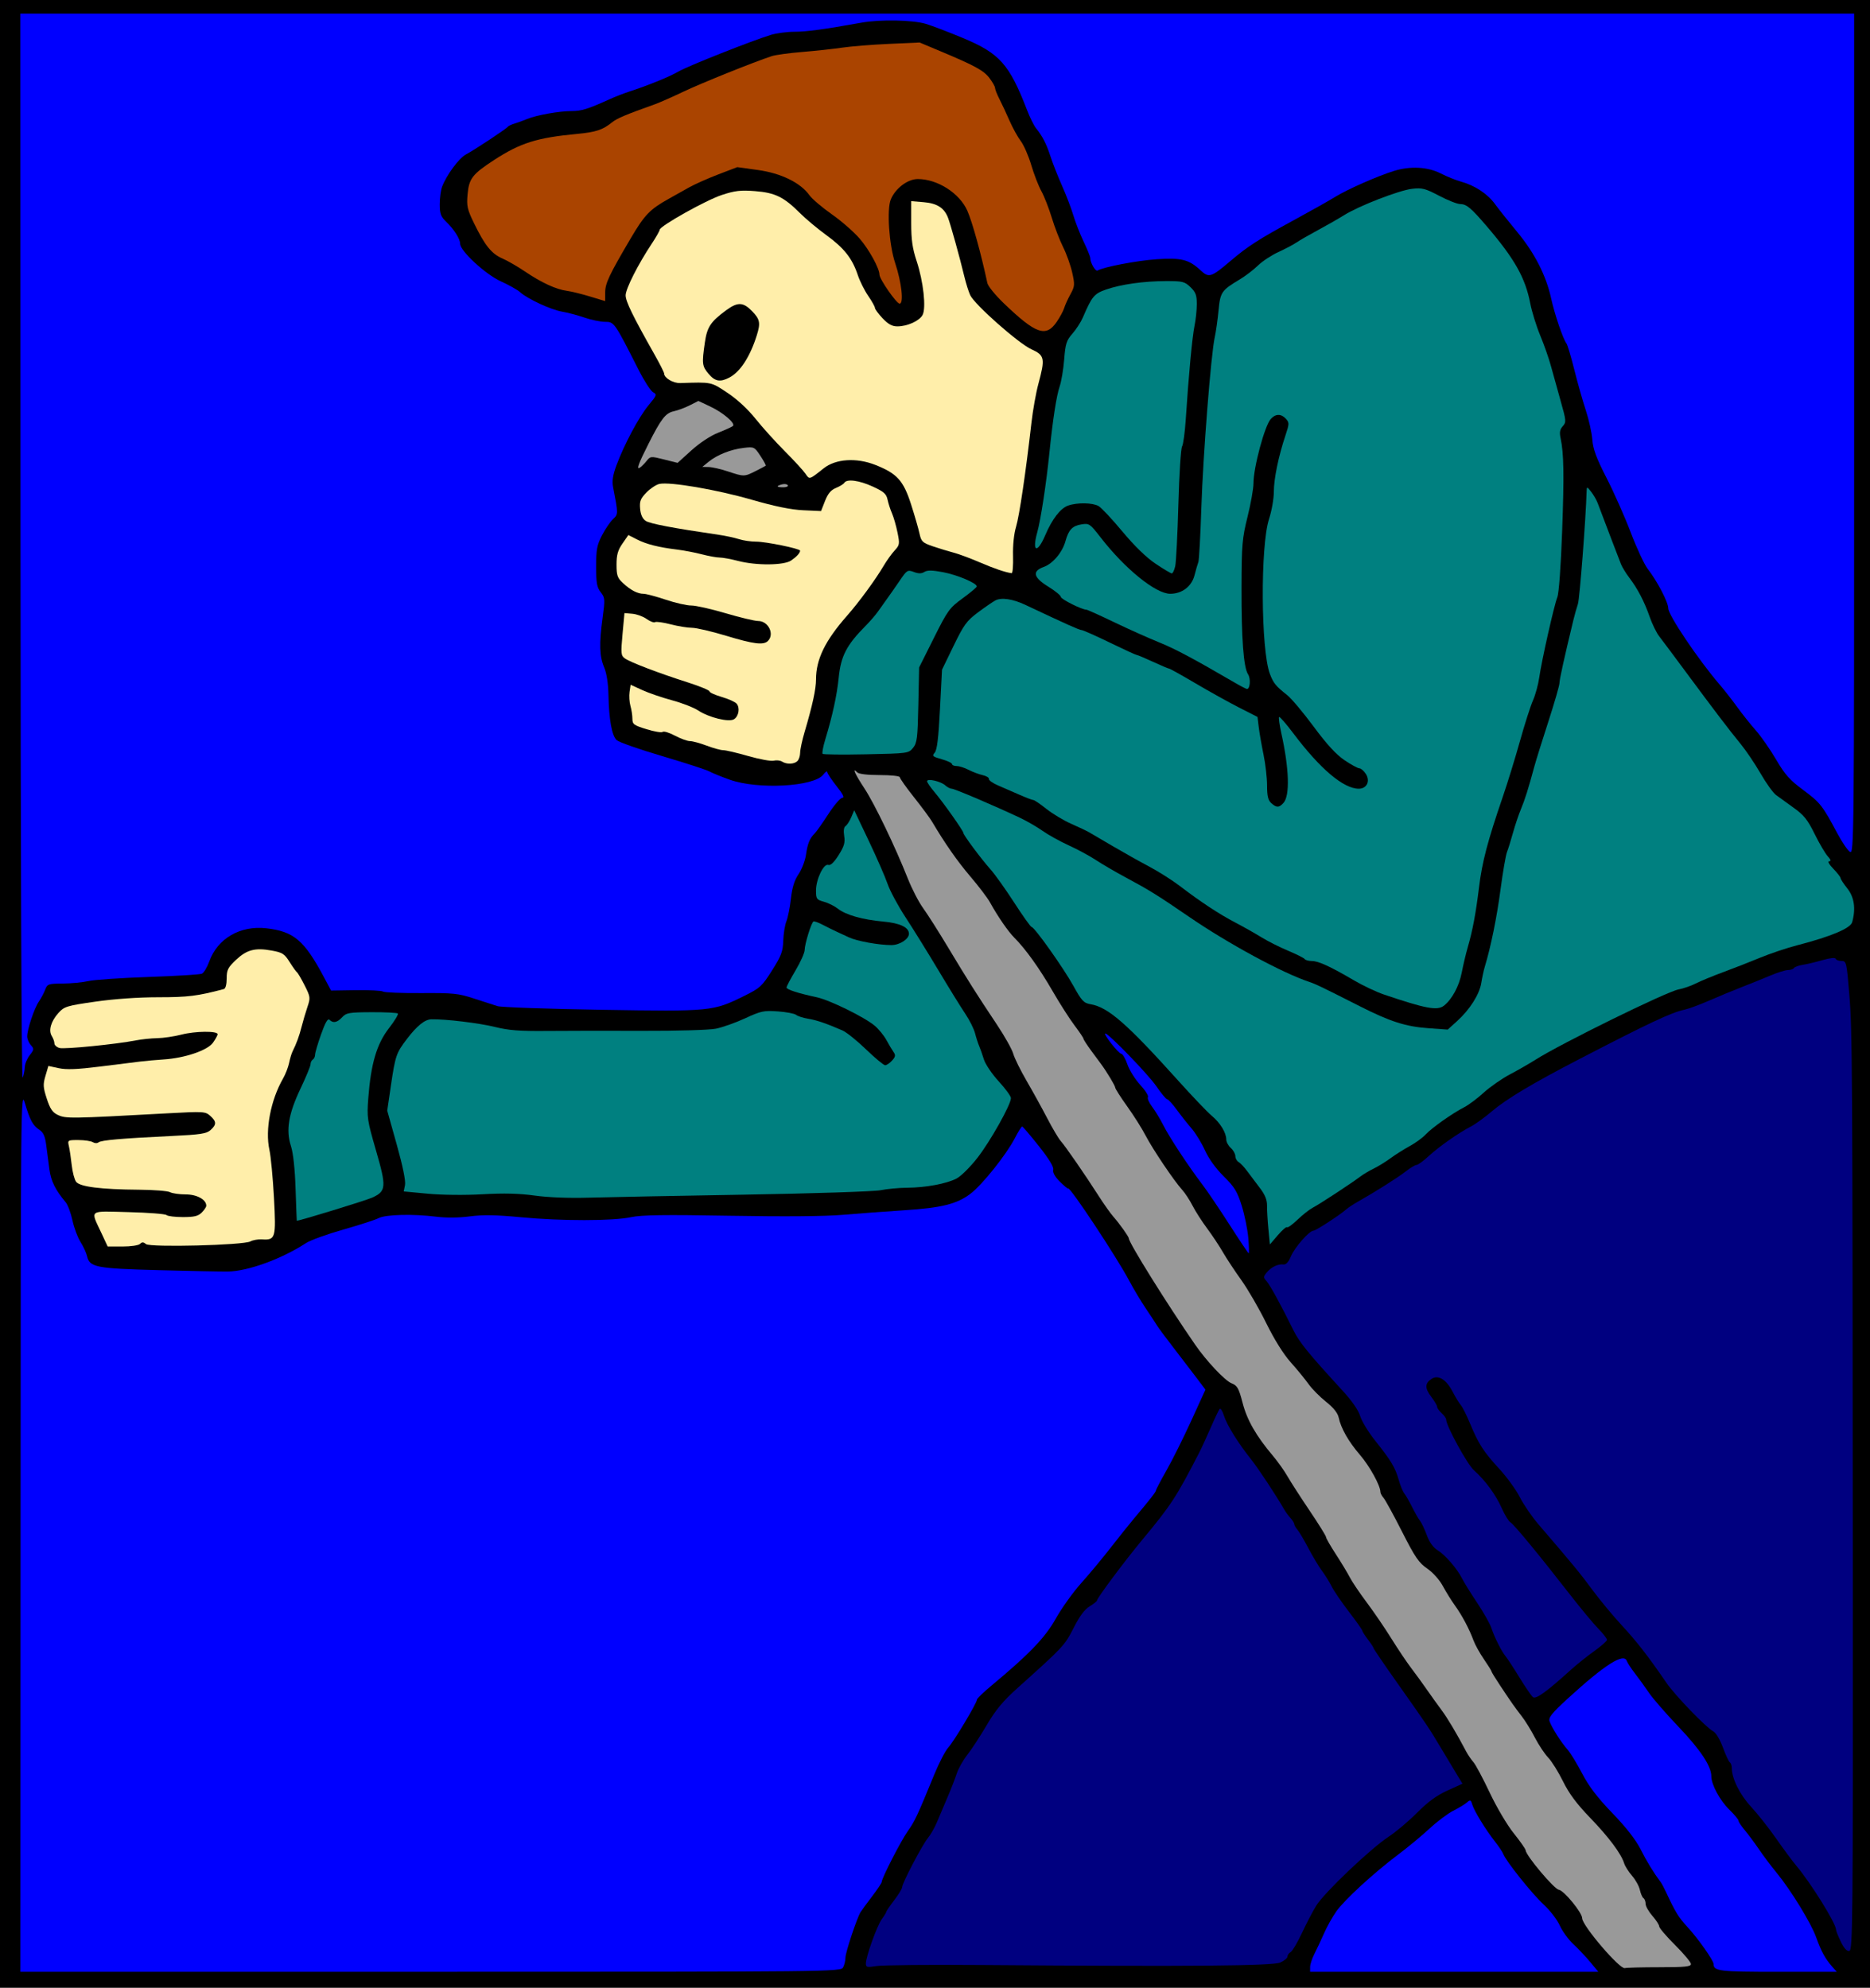 <?xml version="1.0" encoding="UTF-8"?>
<svg version="1.1" viewBox="0 0 1100 1169.3" xmlns="http://www.w3.org/2000/svg">
<rect x="0" y="0" width="1100" height="1169.3" fill="#333333" stroke="none"/>
<g stroke-width="1.333">
<path d="m0 584.67v-584.67h1100v1169.3h-1100z"/>
<g fill="#00f">
<path d="m734.29 728.29c-0.417-4.976-2.154-13.503-3.86-18.95-2.633-8.408-4.231-11.018-10.579-17.287-4.62-4.562-8.827-10.383-11.01-15.233-1.943-4.317-5.478-10.108-7.856-12.869-2.378-2.761-6.344-7.779-8.813-11.151-2.469-3.372-4.997-6.131-5.617-6.131s-3.486-3.45-6.369-7.667c-4.751-6.95-28.026-31-30.002-31-1.501 0 7.784 11.834 9.351 11.917 0.848 0.045 2.485 2.851 3.638 6.236 1.153 3.384 4.536 8.799 7.517 12.033 2.981 3.234 5.043 6.491 4.581 7.238-0.462 0.747 0.627 3.282 2.419 5.633s4.78 7.28 6.639 10.951c3.685 7.277 14.653 23.93 23.033 34.972 2.914 3.839 10.098 14.475 15.964 23.635 5.867 9.16 10.904 16.669 11.193 16.686 0.29 0.017 0.185-4.04-0.232-9.015z"/>
<path d="m1077.8 1157c-4.111-4.648-6.501-9.011-9.443-17.233-3.043-8.505-14.928-27.888-23.418-38.192-3.09-3.75-7.718-9.911-10.285-13.69-2.567-3.779-6.317-8.829-8.333-11.221-2.017-2.392-3.667-4.898-3.667-5.569 0-0.671-2.435-3.592-5.411-6.491-5.537-5.394-10.589-14.786-10.589-19.686 0-5.896-6.378-15.514-19.239-29.012-7.386-7.752-15.215-16.752-17.4-20-2.184-3.248-5.842-8.306-8.127-11.239s-4.511-6.337-4.947-7.563c-1.745-4.918-13.028 2.263-34.631 22.042-9.458 8.66-11.512 11.21-10.81 13.422 1.104 3.479 6.787 12.442 10.631 16.766 1.629 1.833 5.474 8.133 8.544 14 4.022 7.686 8.996 14.206 17.803 23.333 8.089 8.383 13.709 15.598 16.618 21.333 3.76 7.412 7.516 13.543 11.868 19.37 0.563 0.753 1.992 3.453 3.177 6 5.376 11.558 7.269 14.638 12.384 20.157 6.2 6.689 15.462 19.799 15.462 21.885 0 4.179 3.379 4.588 37.832 4.588h34.632z"/>
<path d="m935.48 1154.3c-2.583-3.117-7.08-7.884-9.995-10.594-2.914-2.71-6.504-7.651-7.976-10.98-1.473-3.329-5.783-8.912-9.578-12.406-6.714-6.182-22.141-25.509-23.652-29.633-0.414-1.129-2.637-4.453-4.941-7.386-5.494-6.995-12.15-17.872-13.319-21.764-0.83-2.763-1.169-2.888-3.143-1.155-1.217 1.068-4.825 3.256-8.018 4.862-3.193 1.606-9.493 6.339-14 10.518-4.507 4.179-12.782 11.041-18.389 15.249-14.259 10.702-31.482 26.511-36.359 33.374-2.262 3.183-5.54 9.042-7.284 13.019-1.744 3.977-4.294 9.413-5.667 12.079-1.372 2.667-2.495 6.117-2.495 7.667v2.818h169.51z"/>
<path d="m14.573 627.85c0.052-1.918 1.36-5.097 2.908-7.065 2.6-3.305 2.651-3.759 0.667-5.952-1.181-1.305-2.148-3.607-2.148-5.115 0-4.138 4.167-16.588 6.875-20.541 1.316-1.921 2.993-5.071 3.726-7 1.256-3.302 1.862-3.511 10.367-3.566 4.968-0.032 11.733-0.687 15.033-1.455s19.2-1.853 35.333-2.409c16.133-0.557 30.273-1.423 31.421-1.926 1.148-0.503 3.107-3.749 4.353-7.215 4.852-13.492 18.148-21.236 33.494-19.506 16.246 1.831 22.42 7.079 34.045 28.94l4.096 7.704 14.457-0.222c7.951-0.122 15.208 0.242 16.125 0.809 0.918 0.567 11.045 0.97 22.506 0.895 18.786-0.123 21.821 0.188 30.837 3.157 5.5 1.811 11.8 3.845 14 4.519s29.812 1.642 61.36 2.152c64.339 1.04 65.351 0.941 83.876-8.219 9.15-4.524 10.344-5.621 16.23-14.914 5.437-8.583 6.39-11.105 6.602-17.474 0.137-4.094 0.971-9.243 1.855-11.443 0.884-2.2 2.079-8.201 2.658-13.336 0.743-6.602 2.061-10.824 4.499-14.418 1.897-2.795 3.856-7.894 4.355-11.331 0.98-6.761 2.152-9.645 5.125-12.618 1.051-1.051 4.684-6.197 8.073-11.437s7.085-9.527 8.212-9.527c1.401 0 0.328-2.162-3.398-6.841-2.996-3.762-5.46-7.512-5.476-8.333-0.016-0.821-1.088-0.117-2.382 1.565-5.448 7.08-38.297 8.868-54.921 2.99-4.767-1.685-10.167-3.876-12-4.869-1.833-0.992-14.311-5.046-27.728-9.008-13.417-3.962-25.486-8.191-26.819-9.397-2.856-2.585-4.561-11.953-4.872-26.774-0.139-6.61-1.088-12.695-2.496-16-2.788-6.544-3.026-13.792-0.958-29.092 1.499-11.089 1.437-11.953-1.102-15.18-2.235-2.841-2.691-5.405-2.691-15.119 0-9.995 0.504-12.669 3.467-18.38 1.907-3.676 4.81-7.944 6.451-9.486 3.139-2.949 3.139-2.863 0.048-18.93-0.676-3.516-0.135-7.006 1.964-12.667 4.595-12.389 13.252-28.598 18.916-35.418 4.871-5.865 5.044-6.36 2.671-7.63-1.396-0.747-5.208-6.625-8.472-13.062-14.305-28.214-14.414-28.37-19.777-28.37-2.668 0-8.128-1.128-12.134-2.506-4.006-1.378-9.95-2.951-13.209-3.496-6.488-1.084-20.357-7.518-24.62-11.421-1.482-1.357-6.582-4.23-11.333-6.385-9.061-4.109-23.973-17.881-23.973-22.141 0-2.846-3.62-8.538-8.252-12.977-3.128-2.998-3.748-4.692-3.748-10.247 0-3.66 0.625-8.299 1.389-10.308 2.644-6.953 9.922-16.804 14.032-18.991 5.069-2.698 23.662-14.993 24.58-16.254 0.367-0.504 2.167-1.364 4-1.911 1.833-0.547 5.133-1.745 7.333-2.662 5.519-2.301 18.926-4.702 26.251-4.702 5.846 0 9.412-1.109 22.28-6.928 3.225-1.458 8.325-3.453 11.333-4.433 11.494-3.743 23.989-8.831 29.29-11.926 5.434-3.173 42.492-17.874 54.18-21.493 3.3-1.022 9.6-1.863 14-1.869 7.204-0.011 17.327-1.385 39.414-5.352 10.978-1.972 30.251-1.607 37.92 0.718 3.667 1.112 13.465 4.855 21.773 8.319 21.57 8.992 27.282 15.406 37.671 42.298 1.7 4.4 4.06 9.2 5.244 10.667 3.898 4.828 6.164 9.234 8.571 16.667 1.306 4.033 4.378 11.833 6.826 17.333 2.448 5.5 5.428 13.3 6.622 17.333 1.194 4.033 3.924 11.007 6.065 15.497 2.142 4.49 3.894 8.812 3.894 9.604 0 2.83 3.079 8.135 4.289 7.387 3.322-2.053 23.081-5.84 34.619-6.634 14.63-1.008 19.136 0.118 25.949 6.479 4.965 4.636 6.199 4.246 17.809-5.632 9.997-8.506 16.334-12.577 37.333-23.99 9.9-5.38 20.818-11.533 24.263-13.674 6.864-4.266 24.955-12.235 34.404-15.155 9.58-2.961 19.844-2.412 27.441 1.465 3.608 1.841 8.959 4.005 11.893 4.807 8.141 2.227 15.672 7.183 20.046 13.194 2.175 2.988 8.038 10.356 13.029 16.375 10.286 12.401 17.059 25.636 20.002 39.084 2.048 9.358 7.045 24.05 9.046 26.599 0.608 0.774 2.667 7.674 4.577 15.333s4.952 18.4 6.76 23.868c1.809 5.468 3.539 13.245 3.846 17.283 0.43 5.66 2.362 10.864 8.438 22.725 4.334 8.461 10.725 22.874 14.203 32.03 3.478 9.155 7.953 18.755 9.945 21.333 5.703 7.38 12.106 19.667 12.106 23.23 0 3.975 17.494 29.978 30 44.591 2.933 3.428 7.707 9.525 10.608 13.549 2.901 4.024 7.796 10.171 10.879 13.66 3.082 3.489 8.455 11.205 11.939 17.149 5.212 8.889 8.046 12.071 15.981 17.939 9.911 7.33 11.343 9.148 19.988 25.387 2.777 5.216 6.149 10.172 7.494 11.011 2.368 1.479 2.445-6.288 2.445-245.82v-247.34h-1078.7l0.094 314.33c0.053 176.56 0.596 313.16 1.24 311.67 0.63-1.467 1.188-4.236 1.24-6.154z"/>
<path d="m495.95 1157.4c0.759-1.419 1.38-4.026 1.38-5.795 0-2.958 6.586-22.822 8.834-26.644 0.533-0.907 3.564-5.053 6.734-9.214s5.765-8.04 5.765-8.62c0-2.191 11.211-24.064 15.281-29.815 4.209-5.947 5.576-8.867 15.583-33.278 2.843-6.936 6.577-14.136 8.297-16 3.327-3.605 16.84-26.18 16.84-28.132 0-0.638 3.75-4.28 8.333-8.093 22.525-18.742 31.77-28.366 38.088-39.648 3.435-6.133 10.145-15.502 14.912-20.821 4.767-5.319 12.567-14.693 17.333-20.833 4.767-6.14 11.067-14.016 14-17.503 9.37-11.139 12.667-15.369 12.667-16.254 0-0.475 2.8-5.793 6.221-11.817 3.422-6.025 9.968-19.159 14.546-29.188l8.325-18.234-5.546-7.347c-3.05-4.041-9.146-12.008-13.546-17.705-4.4-5.697-8.6-11.36-9.333-12.585-0.733-1.225-3.712-5.752-6.62-10.061-2.907-4.309-7.351-11.734-9.876-16.501-7.293-13.773-34.726-55.223-35.823-54.126-0.241 0.241-2.46-1.586-4.933-4.058-2.889-2.889-4.267-5.372-3.855-6.947 0.425-1.623-2.432-6.326-8.46-13.93-5.005-6.313-9.426-11.507-9.823-11.542-0.397-0.035-2.351 3.086-4.342 6.936-4.99 9.651-19.08 27.296-26.025 32.59-8.008 6.105-17.051 8.361-39.168 9.773-10.492 0.67-26.577 1.864-35.743 2.654-10.709 0.923-34.556 1.121-66.711 0.555-38.44-0.677-51.889-0.485-58 0.828-10.743 2.307-40.977 2.329-64.926 0.048-14.667-1.397-22.259-1.525-30-0.504-6.474 0.854-13.866 0.926-19.697 0.191-13.703-1.726-29.758-1.328-33.955 0.842-1.978 1.023-11.348 4.056-20.821 6.74-9.473 2.684-19.324 6.253-21.891 7.933-14.265 9.332-34.185 16.584-46 16.747-3.667 0.051-21.967-0.315-40.667-0.813-37.005-0.985-40.618-1.694-42.134-8.274-0.462-2.003-2.184-5.742-3.828-8.309-1.643-2.567-3.772-8.267-4.73-12.667-0.958-4.4-2.746-9.2-3.973-10.667-6.073-7.256-8.668-12.478-9.582-19.286-0.545-4.059-1.395-10.515-1.889-14.347-0.673-5.222-1.675-7.476-4.001-9-3.875-2.539-5.567-5.673-8.598-15.929-2.325-7.868-2.398-0.51-2.497 251.56l-0.102 259.67h241.29c237.19 0 241.31-0.044 242.67-2.579z"/>
</g>
<g fill="#000080">
<path d="m1089.9 932.65c-0.184-309.88-0.28-325.94-2.071-347.65-1.566-18.98-1.726-19.667-4.601-19.667-1.638 0-3.179-0.587-3.423-1.304-0.27-0.791-3.331-0.473-7.778 0.808-4.033 1.162-9.289 2.414-11.679 2.784-2.39 0.37-4.676 1.206-5.079 1.859-0.403 0.652-1.973 1.186-3.488 1.186s-6.13 1.43-10.255 3.177c-4.125 1.747-11.7 4.806-16.833 6.798-5.133 1.991-13.833 5.592-19.333 8.001-5.5 2.409-12.013 4.811-14.472 5.339-7.828 1.678-20.837 7.793-62.194 29.233-27.272 14.138-42.568 23.283-51.109 30.556-4.157 3.54-9.658 7.527-12.224 8.861-7.449 3.87-18.837 11.853-24.957 17.494-3.108 2.864-6.327 5.208-7.155 5.208s-3.691 1.716-6.363 3.813c-4.58 3.594-17.802 11.952-28.192 17.822-2.567 1.45-5.567 3.43-6.667 4.401-3.871 3.415-18.016 12.625-19.396 12.628-2.441 5e-3 -11.06 9.811-13.255 15.079-1.401 3.363-2.885 4.981-4.398 4.795-3.223-0.396-7.238 1.534-9.844 4.731-2.033 2.494-2.043 2.935-0.117 5.076 2.059 2.288 8.601 14.245 15.86 28.989 3.447 7.002 8.859 13.652 28.708 35.277 5.653 6.16 9.487 11.677 10.528 15.152 0.9 3.006 4.889 9.539 8.863 14.518 9.334 11.695 11.754 15.732 13.819 23.053 0.931 3.3 2.419 6.9 3.307 8s2.954 4.7 4.592 8 3.706 6.9 4.596 8 2.689 4.901 3.998 8.446c1.533 4.153 3.764 7.288 6.271 8.813 4.502 2.737 11.631 10.961 14.492 16.714 1.087 2.185 5.067 8.6 8.846 14.255s7.542 12.316 8.363 14.802c1.845 5.589 6.032 13.895 8.467 16.795 1.004 1.196 4.625 6.745 8.048 12.332 3.422 5.587 6.989 10.794 7.926 11.571 1.739 1.443 7.894-2.989 22.462-16.175 3.375-3.055 9.496-7.954 13.603-10.887 4.107-2.933 7.496-5.911 7.531-6.616 0.035-0.706-2.298-3.706-5.184-6.667-2.886-2.961-10.236-11.802-16.333-19.647-18.115-23.308-33.234-41.663-35.286-42.838-1.057-0.605-3.355-4.342-5.108-8.304-3.509-7.934-9.659-16.314-16.424-22.377-3.908-3.503-16.268-26.098-16.268-29.74 0-0.769-1.2-2.485-2.667-3.812s-2.667-3.014-2.667-3.748c0-0.734-1.541-3.355-3.425-5.825-3.852-5.051-3.824-7.948 0.104-10.551 3.938-2.61 8.636 0.223 12.432 7.496 1.711 3.279 3.901 6.861 4.867 7.961 0.966 1.1 3.374 5.9 5.352 10.667 5.036 12.138 7.992 16.728 17.25 26.786 4.448 4.833 9.887 12.333 12.087 16.667s7.091 11.48 10.869 15.88c20.371 23.727 24.631 28.903 31.82 38.667 4.32 5.867 12.082 15.231 17.249 20.809 8.823 9.524 15.486 18.102 26.298 33.858 5.104 7.438 23.252 26.252 27.531 28.542 1.595 0.854 4.003 4.876 5.692 9.51 1.61 4.417 3.441 8.347 4.068 8.735s1.14 1.848 1.14 3.246c0 6.222 4.697 15.696 11.339 22.871 3.854 4.163 10.49 12.563 14.746 18.667 4.256 6.103 9.578 13.284 11.827 15.957 8.7 10.342 23.422 34.044 23.422 37.708 0 0.691 1.268 3.877 2.819 7.079 1.881 3.886 3.544 5.683 5 5.403 2.009-0.387 2.171-17.341 2.054-215.07z"/>
<path d="m578 1156c122.85 0.925 170.58 0.523 175.1-1.474 2.331-1.032 4.238-2.6 4.238-3.484 0-0.885 0.849-2.088 1.887-2.675 1.038-0.587 3.99-5.566 6.559-11.066 2.57-5.5 6.371-12.782 8.446-16.183 4.621-7.57 31.919-33.579 42.62-40.606 4.302-2.825 11.838-9.182 16.747-14.127 6.332-6.378 11.508-10.162 17.809-13.019l8.883-4.028-2.652-4.352c-1.459-2.394-5.702-9.452-9.43-15.686-7.925-13.252-7.997-13.359-26.211-39.136-7.696-10.892-13.993-20.135-13.993-20.541s-1.5-2.704-3.333-5.108c-1.833-2.404-3.333-4.76-3.333-5.236s-3.53-5.466-7.844-11.089c-4.314-5.623-8.885-12.323-10.157-14.89-1.272-2.567-3.83-6.692-5.684-9.167-1.854-2.475-5.458-8.475-8.009-13.333-2.551-4.858-5.463-9.78-6.471-10.938-1.009-1.158-1.834-2.611-1.834-3.228s-0.997-2.225-2.215-3.571c-1.218-1.346-2.868-3.59-3.667-4.987-4.631-8.102-15.309-24.282-19.43-29.442-7.707-9.651-14.316-20.277-16.041-25.789-0.881-2.817-2.028-4.617-2.548-4-0.52 0.618-2.903 5.623-5.296 11.123-2.393 5.5-5.432 12.1-6.754 14.667-13.524 26.253-16.55 30.88-33.562 51.333-10.032 12.061-26.488 34.11-26.488 35.491 0 0.502-1.95 2.082-4.333 3.51-2.976 1.784-5.937 5.76-9.452 12.692-5.243 10.339-5.96 11.108-32.881 35.268-8.693 7.801-12.945 12.914-18.249 21.944-3.804 6.475-8.929 14.32-11.39 17.434-2.461 3.113-5.257 8.06-6.215 10.994-0.958 2.933-3.412 9.233-5.455 14s-4.834 11.348-6.203 14.626c-1.369 3.278-3.761 7.478-5.315 9.333-3.259 3.89-15.167 26.605-15.171 28.938-1e-3 0.861-2.102 4.316-4.669 7.678s-4.667 6.433-4.667 6.823c0 0.39-1.183 2.335-2.628 4.322-2.84 3.904-9.348 22.043-9.363 26.097-8e-3 2.218 0.67 2.376 6.324 1.472 3.483-0.557 31.533-0.823 62.333-0.591z"/>
</g>
<g fill="#008080">
<path d="m757.08 721.97c0.418 0.418 3.197-1.58 6.175-4.441 2.978-2.861 6.995-6.024 8.927-7.03 3.978-2.071 22.767-14.379 27.821-18.223 1.833-1.395 5.433-3.547 8-4.784 2.567-1.236 7.067-4.006 10-6.156 2.933-2.149 8.033-5.369 11.333-7.155s7.5-4.856 9.333-6.822c3.706-3.974 15.646-12.4 22.731-16.041 2.531-1.301 7.649-5.14 11.373-8.532 3.724-3.392 10.624-8.202 15.333-10.691 4.71-2.488 11.563-6.422 15.23-8.742 15.151-9.586 76.922-39.934 83.977-41.258 2.878-0.54 7.53-2.154 10.34-3.587 2.809-1.433 10.037-4.417 16.062-6.631 6.025-2.214 15.754-6.02 21.621-8.459 5.867-2.438 15.767-5.753 22-7.366 19.686-5.094 31.164-9.923 32.177-13.537 2.219-7.918 1.25-14.678-2.843-19.846-2.2-2.778-4-5.535-4-6.128 0-0.593-1.918-3.057-4.262-5.475-2.461-2.539-3.49-4.397-2.434-4.397 1.288 0 1.03-0.885-0.876-3-1.487-1.65-4.955-7.564-7.707-13.142-4.118-8.346-6.298-11.062-12.311-15.333-4.019-2.855-8.706-6.245-10.414-7.533-1.709-1.288-5.802-7.014-9.095-12.725-3.294-5.71-8.594-13.554-11.778-17.431-6.635-8.078-15.282-19.443-32.694-42.968-6.731-9.094-13.526-18.184-15.101-20.2-1.575-2.016-4.07-7.116-5.546-11.333-3.192-9.123-7.079-16.598-12.006-23.086-1.985-2.614-4.196-6.214-4.913-8-1.154-2.873-10.362-27.001-13.706-35.915-0.688-1.833-2.416-4.833-3.841-6.667-2.383-3.066-2.597-3.119-2.667-0.667-0.475 16.564-4.098 63.591-5.136 66.667-0.742 2.2-1.93 6.4-2.639 9.333-5.451 22.548-8.208 35.036-8.208 37.177 3e-5 1.381-2.944 11.581-6.542 22.667s-7.272 22.856-8.164 26.156c-3.624 13.411-5.575 19.624-7.954 25.333-1.375 3.3-3.494 9.6-4.708 14-1.214 4.4-2.792 9.464-3.507 11.253-0.715 1.789-2.423 11.689-3.797 22-2.217 16.645-5.638 33.45-9.242 45.413-0.663 2.2-1.601 6.519-2.085 9.597-1.054 6.707-6.763 15.704-14.267 22.484l-5.485 4.955-11.458-0.824c-13.251-0.953-22.443-3.899-40.125-12.862-22.691-11.502-25.945-13.067-30-14.425-15.87-5.315-47.509-22.456-70.406-38.142-18.794-12.875-23.605-15.865-37.592-23.364-5.866-3.145-13.666-7.698-17.333-10.118-3.667-2.421-10.868-6.311-16.001-8.645-5.133-2.334-12.033-6.158-15.333-8.499-3.3-2.34-9.3-5.813-13.333-7.717-14.876-7.022-38.538-17.107-40.139-17.107-0.908 0-2.637-0.893-3.843-1.984-2.635-2.385-10.684-4.21-10.684-2.422 0 0.693 2.005 3.618 4.455 6.5 5.061 5.953 16.878 22.677 16.878 23.887 0 1.227 10.517 15.362 15.886 21.353 2.629 2.933 8.945 11.783 14.036 19.667 5.09 7.883 9.693 14.333 10.227 14.333 1.655 0 18.745 24.083 24.584 34.643 4.892 8.848 6.073 10.113 10.071 10.79 10.377 1.756 21.283 11.275 51.833 45.234 8.246 9.167 17.039 18.371 19.54 20.453 4.94 4.114 8.491 9.944 8.491 13.94 0 1.389 1.2 3.612 2.667 4.939s2.667 3.49 2.667 4.807c0 1.317 0.86 2.875 1.91 3.463 1.05 0.588 3.3 2.966 5 5.285 1.7 2.319 5.047 6.768 7.439 9.886 3.101 4.042 4.332 7.041 4.29 10.447-0.032 2.628 0.332 8.853 0.81 13.833l0.869 9.055 4.666-5.452c2.567-2.998 5.009-5.109 5.427-4.691z"/>
<path d="m849.39 591.62c4.723-3.734 8.897-11.466 10.429-19.315 0.897-4.597 2.456-11.197 3.463-14.667 2.967-10.217 4.822-20.039 6.729-35.642 1.825-14.928 5.031-27.131 14.011-53.333 2.765-8.067 7.293-22.767 10.062-32.667s6.213-20.665 7.652-23.922c1.439-3.257 3.091-9.257 3.671-13.333 1.432-10.066 8.761-42.628 10.688-47.484 0.91-2.293 2.079-18.352 2.811-38.594 1.217-33.68 1.005-45.984-0.945-55.053-0.697-3.241-0.354-5.037 1.314-6.88 2.128-2.351 2.055-3.208-1.272-14.947-1.941-6.849-4.5-16.054-5.686-20.454-1.186-4.4-4.027-12.5-6.313-18s-4.944-14.089-5.907-19.086c-2.843-14.751-9.246-26.097-25.346-44.912-9.515-11.12-12.045-13.236-15.886-13.291-1.726-0.024-7.29-2.226-12.365-4.893-8.172-4.294-9.989-4.758-15.896-4.059-7.732 0.916-31.192 10.011-39.934 15.481-3.3 2.065-10.2 6.011-15.333 8.769-5.133 2.758-10.833 6.042-12.667 7.298-1.833 1.256-6.633 3.791-10.667 5.634-4.033 1.843-9.433 5.401-12 7.908-2.567 2.507-7.367 6.18-10.667 8.164-10.875 6.535-11.507 7.46-12.558 18.372-0.527 5.471-1.528 12.535-2.224 15.696-2.224 10.104-6.875 69.243-7.883 100.25-0.537 16.5-1.327 30.9-1.756 32s-1.44 4.577-2.247 7.728c-1.696 6.62-7.33 10.926-14.306 10.934-8.5 9e-3 -26.557-14.606-40.931-33.131-6.312-8.135-6.759-8.439-11.329-7.697-5.297 0.86-7.526 3.21-9.367 9.876-1.815 6.572-7.398 13.21-12.736 15.14-7.038 2.545-6.2 6.17 2.697 11.654 4.018 2.477 7.316 5.177 7.329 6 0.02 1.326 12.4 7.525 14.987 7.504 0.555-4e-3 7.889 3.299 16.297 7.341 8.408 4.042 20.253 9.353 26.323 11.802 9.601 3.874 20.279 9.561 45.037 23.988 3.3 1.923 6.38 3.503 6.845 3.512 1.842 0.035 2.294-6.083 0.636-8.621-2.663-4.076-3.935-21.045-3.85-51.363 0.069-24.843 0.393-28.609 3.554-41.333 1.913-7.7 3.479-16.541 3.48-19.648 3e-3 -9.42 6.603-33.93 10.21-37.916 2.799-3.092 6.106-3.105 8.885-0.034 2.012 2.223 1.993 2.943-0.254 9.667-4.132 12.367-6.863 25.605-6.862 33.265 5.6e-4 4.033-1.271 11.233-2.825 16-5.159 15.822-4.825 77.128 0.497 91.103 2.111 5.542 3.358 7.073 10.195 12.512 2.482 1.974 9.501 10.332 15.599 18.572 7.741 10.461 13.214 16.416 18.137 19.731 3.878 2.611 7.795 4.748 8.704 4.748 0.91 0 2.61 1.46 3.779 3.244 2.772 4.231 0.637 8.756-4.131 8.756-8.983 0-22.737-11.648-38.527-32.628-4.225-5.614-7.978-9.912-8.339-9.55s0.249 4.749 1.355 9.751c4.585 20.726 5.066 36.472 1.244 40.761-2.591 2.907-4.126 2.934-7.228 0.127-1.854-1.678-2.439-4.155-2.44-10.333-8.7e-4 -4.47-0.932-12.627-2.07-18.127s-2.404-12.749-2.813-16.11l-0.745-6.11-10.852-5.527c-5.968-3.04-17.452-9.422-25.519-14.183-8.067-4.76-15.075-8.674-15.574-8.696-0.499-0.022-4.796-1.841-9.549-4.041-4.753-2.2-9.039-4-9.523-4s-7.668-3.3-15.963-7.333c-8.295-4.033-15.735-7.333-16.533-7.333-1.257 0-9.186-3.557-33.083-14.841-7.376-3.483-14.091-4.464-17.62-2.575-1.582 0.847-6.221 4.041-10.309 7.097-6.546 4.896-8.244 7.231-14.249 19.605l-6.817 14.047-1.199 23.333c-0.868 16.902-1.722 23.926-3.097 25.482-1.699 1.923-1.265 2.326 4.141 3.84 3.322 0.93 6.04 2.213 6.04 2.851s1.23 1.16 2.733 1.16 4.653 1 7 2.223 6.067 2.623 8.267 3.112c2.2 0.489 3.876 1.51 3.725 2.268-0.151 0.758 2.249 2.462 5.333 3.788 3.084 1.325 8.776 3.804 12.648 5.509 3.872 1.705 7.543 3.1 8.159 3.1 0.616 0 4.071 2.35 7.679 5.223 3.608 2.873 10.136 6.795 14.508 8.717 4.371 1.922 9.148 4.189 10.615 5.039 1.467 0.85 7.767 4.542 14 8.204 6.233 3.663 15.833 9.045 21.333 11.959s13.599 8.05 17.999 11.412c12.332 9.424 23.167 16.562 32.668 21.521 4.767 2.488 11.667 6.382 15.333 8.654 3.667 2.271 10.744 5.838 15.728 7.926 4.984 2.088 9.369 4.295 9.745 4.904 0.376 0.609 2.299 1.126 4.272 1.149 3.947 0.046 10.734 3.175 24.921 11.488 5.133 3.008 12.933 6.691 17.333 8.184 24.665 8.369 31.512 9.642 35.388 6.577z"/>
<path d="m691.32 333c0.525-2.383 1.356-18.733 1.846-36.333 0.49-17.6 1.462-32.9 2.161-34 0.698-1.1 1.68-8.3 2.182-16 1.682-25.827 3.817-48.614 5.16-55.066 0.732-3.519 1.332-9.257 1.332-12.751 0-5.219-0.667-6.991-3.74-9.934-3.423-3.28-4.635-3.581-14.333-3.556-13.169 0.033-26.441 1.899-35.297 4.963-6.99 2.418-8.326 4.031-13.691 16.522-1.144 2.665-3.889 6.904-6.099 9.421-3.51 3.998-4.123 5.912-4.851 15.155-0.458 5.819-1.657 12.979-2.664 15.913-1.867 5.438-4.053 19.548-5.99 38.667-1.861 18.368-5.117 39.707-7.206 47.226-3.205 11.539 0.032 12.654 4.723 1.627 4.03-9.474 8.965-15.862 13.467-17.431 5.382-1.876 14.295-1.731 17.903 0.292 1.589 0.891 7.889 7.619 14 14.953 7.16 8.591 14.119 15.349 19.566 19 4.65 3.117 8.931 5.667 9.515 5.667 0.584 0 1.491-1.95 2.017-4.333z"/>
<path d="m438 702.8c40.333-0.677 76.333-1.849 80-2.605 3.667-0.755 10.606-1.409 15.422-1.453 11.176-0.101 23.214-2.326 29.215-5.398 2.583-1.323 8.129-6.817 12.325-12.21 7.66-9.847 19.706-31.316 19.706-35.123 0-1.121-3.225-5.546-7.166-9.833-3.968-4.316-7.877-10.113-8.76-12.988-0.876-2.856-2.123-6.394-2.771-7.86-0.648-1.467-1.732-4.823-2.409-7.459s-3.256-7.786-5.729-11.445c-2.474-3.659-9.598-15.186-15.831-25.615-6.233-10.429-14.945-24.479-19.36-31.221-4.415-6.742-9.153-15.559-10.53-19.592-1.377-4.033-6.355-15.433-11.062-25.333l-8.558-18-1.78 4.173c-0.979 2.295-2.481 4.607-3.339 5.137-0.977 0.604-1.272 2.778-0.789 5.827 0.623 3.937-8e-3 6.091-3.313 11.311-2.683 4.237-4.742 6.195-6.004 5.71-2.706-1.038-7.264 8.412-7.264 15.059 0 4.945 0.33 5.415 4.646 6.606 2.555 0.706 6.238 2.535 8.183 4.066 4.728 3.719 14.466 6.481 26.785 7.598 9.787 0.887 15.052 3.398 15.052 7.18 0 3.132-5.485 6.666-10.333 6.659-7.488-0.012-20.322-2.35-24.95-4.546-2.25-1.067-5.581-2.612-7.404-3.433-1.822-0.821-5.413-2.599-7.98-3.951-2.567-1.352-5.045-2.229-5.507-1.948-1.288 0.784-5.16 13.334-5.16 16.725 0 1.653-2.4 7.045-5.333 11.983-2.933 4.938-5.333 9.491-5.333 10.12 0 1.19 6.795 3.385 17.735 5.729 7.631 1.634 28.095 11.676 34.109 16.736 2.35 1.977 5.453 5.77 6.895 8.428 1.442 2.658 3.341 5.847 4.219 7.088 1.292 1.825 1.123 2.779-0.887 5-1.366 1.51-3.193 2.745-4.061 2.745-0.867 0-5.926-4.196-11.241-9.325s-11.563-10.147-13.883-11.152c-9.62-4.166-15.176-6.059-20.219-6.886-2.933-0.481-6.092-1.502-7.019-2.269-0.927-0.766-5.76-1.685-10.74-2.041-8.267-0.592-9.943-0.237-19.283 4.079-5.626 2.599-13.393 5.348-17.26 6.107-3.905 0.767-23.033 1.325-43.031 1.254-19.8-0.07-45.144-0.04-56.32 0.066-16.093 0.153-22.472-0.342-30.667-2.38-9.152-2.275-29.06-4.666-37.285-4.477-3.835 0.088-8.44 3.799-14.394 11.599-6.242 8.177-6.816 9.851-9.388 27.39l-2.162 14.744 5.604 19.998c3.533 12.606 5.326 21.39 4.851 23.766l-0.754 3.768 14.257 1.341c8.312 0.782 21.696 0.917 32.093 0.325 12.672-0.722 21.55-0.499 30.667 0.768 7.844 1.091 20.086 1.572 31.498 1.239 10.267-0.3 51.667-1.099 92-1.777z"/>
<path d="m537.09 439.96c2.355-2.909 2.701-5.714 3.111-25.285l0.461-22.013 8.667-17.333c8.143-16.285 9.165-17.696 16.907-23.333 4.532-3.3 8.282-6.438 8.333-6.973 0.183-1.908-11.383-6.812-19.845-8.415-6.341-1.201-9.227-1.241-10.972-0.151-1.715 1.071-3.424 1.079-6.206 0.029-3.676-1.388-4.031-1.167-8.362 5.201-2.487 3.657-5.723 8.289-7.189 10.292-1.467 2.003-3.867 5.376-5.333 7.496-1.467 2.12-4.767 5.965-7.333 8.545-11.323 11.381-14.707 17.876-15.97 30.643-1.005 10.16-3.686 22.486-7.904 36.339-1.285 4.22-1.989 8.033-1.565 8.473 0.424 0.44 11.972 0.565 25.661 0.279 24.526-0.514 24.928-0.569 27.538-3.793z"/>
<path d="m218.85 704.58c8.369-3.764 8.575-6.179 2.357-27.658-5.223-18.044-5.435-19.478-4.561-30.921 1.542-20.198 4.98-31.874 12.072-41.007 3.379-4.351 5.766-8.289 5.305-8.751-0.462-0.462-7.412-0.81-15.446-0.775-13.237 0.058-14.86 0.336-17.309 2.965-2.965 3.182-5.313 3.654-7.468 1.498-0.981-0.981-2.463 1.585-4.933 8.543-1.942 5.47-3.531 10.866-3.531 11.991 0 1.125-0.6 2.416-1.333 2.869-0.733 0.453-1.333 1.691-1.333 2.75 0 1.06-2.641 7.474-5.869 14.255-7.108 14.93-8.705 24.511-5.651 33.893 1.318 4.049 2.325 13.356 2.714 25.102 0.341 10.267 0.661 18.725 0.713 18.795 0.334 0.461 40.357-11.788 44.273-13.549z"/>
</g>
<g fill="#999">
<path d="m976.11 1157.3c15.084 0 18.558-0.352 18.558-1.881 0-1.034-4.2-6.064-9.333-11.177-5.133-5.113-9.333-10.038-9.333-10.943s-1.8-3.697-4-6.202c-2.2-2.506-4-5.699-4-7.097 0-1.398-0.554-2.884-1.231-3.302-0.677-0.418-1.634-2.598-2.128-4.844-0.493-2.246-2.558-5.989-4.589-8.318s-4.132-5.641-4.669-7.359c-1.788-5.723-9.04-15.421-20.096-26.875-7.844-8.126-12.333-14.164-15.861-21.333-2.706-5.5-6.638-11.8-8.736-14-2.099-2.2-5.598-7.458-7.775-11.685-2.178-4.226-5.674-9.903-7.771-12.615-4.335-5.607-5.825-7.729-12.811-18.234-2.75-4.135-5-7.821-5-8.191 0-0.37-1.987-3.562-4.416-7.092-2.429-3.531-5.173-8.466-6.099-10.968-2.563-6.924-6.772-14.862-10.955-20.657-2.075-2.874-5.285-8.042-7.136-11.484-1.954-3.635-5.806-7.939-9.19-10.267-4.952-3.407-7.176-6.668-14.824-21.741-4.949-9.753-9.834-18.68-10.856-19.838-1.022-1.158-1.858-2.732-1.858-3.497 0-3.695-6.312-15.161-11.966-21.735-6.808-7.916-11.192-15.601-12.585-22.06-0.58-2.689-3.094-5.82-7.435-9.258-3.607-2.857-8.236-7.55-10.287-10.427-2.05-2.877-6.786-8.655-10.523-12.84-4.265-4.776-9.625-13.364-14.398-23.067-4.182-8.502-10.767-19.869-14.634-25.258-3.867-5.39-8.749-12.789-10.849-16.442s-6.277-9.943-9.282-13.976c-3.005-4.033-6.848-10.033-8.54-13.333s-4.441-7.5-6.11-9.333c-4.796-5.267-17.376-23.956-21.542-32-2.088-4.033-6.959-11.746-10.824-17.14s-7.027-10.357-7.027-11.029c0-1.032-4.949-9.262-8.316-13.831-0.54-0.733-3.091-4.189-5.667-7.678-2.576-3.49-4.684-6.735-4.684-7.212 0-0.477-2.389-4.031-5.309-7.899-2.92-3.867-8.705-12.922-12.856-20.121-7.705-13.362-15.97-24.904-22.472-31.379-3.661-3.646-9.735-12.467-14.435-20.963-1.395-2.522-6.524-9.274-11.399-15.005-7.798-9.168-14.971-19.432-22.569-32.293-1.262-2.136-6.044-8.601-10.627-14.367-4.583-5.766-8.333-11.069-8.333-11.784 0-0.745-5.005-1.299-11.733-1.299-7.348 0-12.331-0.598-13.333-1.6-3.258-3.258-1.434 0.828 4.205 9.421 6.045 9.21 18.102 34.266 25.571 53.139 2.386 6.028 6.425 13.828 8.977 17.333 2.552 3.505 9.139 13.873 14.639 23.04 11.429 19.049 16.919 27.729 28.698 45.373 4.596 6.885 8.95 14.642 9.674 17.239 0.724 2.597 4.284 9.822 7.911 16.055 3.627 6.233 9.087 16.133 12.134 22 3.047 5.867 6.609 11.867 7.914 13.333 2.825 3.175 14.435 19.988 22.303 32.3 3.095 4.842 7.007 10.356 8.694 12.252 3.466 3.897 9.013 11.679 9.013 12.645 0 2.57 22.537 38.707 38.979 62.5 6.716 9.719 17.46 21.141 21.396 22.747 3.49 1.424 4.293 2.84 6.557 11.554 2.637 10.153 7.927 19.391 17.828 31.133 2.882 3.419 6.741 8.848 8.574 12.065 1.833 3.217 7.683 12.298 13 20.18 5.317 7.882 9.667 14.879 9.667 15.548 0 0.67 2.615 5.236 5.81 10.147 3.196 4.911 6.887 11.029 8.204 13.596 1.316 2.567 5.769 9.167 9.895 14.667 4.126 5.5 10.676 15.1 14.556 21.333 3.88 6.233 9.118 14.033 11.639 17.333 2.522 3.3 6.664 9 9.206 12.667 2.542 3.667 6.417 9.067 8.611 12 3.524 4.71 8.899 13.745 14.584 24.516 1.012 1.916 2.903 4.684 4.203 6.151 1.3 1.467 5.623 9.567 9.608 18 4.049 8.57 10.282 19.106 14.131 23.885 3.787 4.704 6.929 9.204 6.981 10 0.206 3.136 16.743 22.795 19.511 23.194 3.044 0.44 13.727 13.459 13.727 16.729 0 4.325 22.151 30.24 25.109 29.376 0.977-0.285 10.127-0.519 20.333-0.519z"/>
<path d="m380.32 271.21c2.263-2.85 2.502-2.871 10.288-0.91l7.972 2.008 8.147-7.372c4.855-4.394 11.204-8.58 15.712-10.361 4.161-1.643 8.065-3.424 8.675-3.957 1.724-1.505-5.699-7.883-13.371-11.488l-6.927-3.256-5.073 2.568c-2.79 1.413-7.049 2.995-9.464 3.516-4.768 1.029-7.393 4.424-14.854 19.204-5.863 11.615-7.19 15.263-5.083 13.979 0.914-0.557 2.705-2.327 3.979-3.932z"/>
<path d="m444.39 277.17c3.087-1.557 5.809-3.002 6.047-3.211 0.238-0.209-1.178-2.815-3.147-5.79-3.497-5.285-3.724-5.393-9.767-4.69-7.56 0.88-15.592 4.046-20.622 8.129l-3.769 3.059 3.769 0.082c2.073 0.045 7.069 1.183 11.102 2.53 9.588 3.201 9.826 3.2 16.386-0.109z"/>
<path d="m463.41 285.46c-0.411-0.664-1.946-0.895-3.412-0.511-3.669 0.959-3.339 1.719 0.747 1.719 1.877 0 3.076-0.544 2.665-1.208z"/>
</g>
<g fill="#fea">
<path d="m595.91 327c-0.166-6.24 0.535-13.007 1.769-17.082 1.944-6.42 5.764-32.254 9.056-61.251 0.833-7.333 2.659-17.572 4.058-22.752 4.083-15.116 3.726-16.905-4.076-20.431-7.555-3.414-33.416-26.287-36.007-31.846-0.933-2.001-2.486-6.938-3.452-10.971-2.683-11.2-8.169-30.932-9.637-34.667-2.263-5.756-6.449-8.406-14.304-9.057l-7.313-0.606v12.804c0 9.947 0.716 14.966 3.207 22.498 3.961 11.973 5.671 27.563 3.473 31.669-1.866 3.486-8.964 6.693-14.814 6.693-3.11 0-5.399-1.251-8.71-4.762-2.47-2.619-4.491-5.361-4.491-6.093 0-0.732-1.786-3.927-3.969-7.1-2.183-3.173-4.935-8.681-6.116-12.24-3.239-9.762-8.037-15.862-18.419-23.412-5.173-3.762-12.2-9.636-15.617-13.053-9.461-9.461-14.651-11.995-26.433-12.903-8.484-0.654-11.79-0.271-19.498 2.261-9.383 3.082-36.53 18.293-36.585 20.498-0.016 0.657-2.097 4.31-4.624 8.117-8.083 12.177-15.368 26.574-15.387 30.409-0.018 3.562 4.156 12.133 16.834 34.566 3.198 5.658 5.814 10.815 5.814 11.46 0 2.628 5.306 5.749 9.533 5.607 18.542-0.625 17.969-0.743 27.693 5.723 5.708 3.796 12.006 9.614 16.492 15.236 3.991 5.003 11.729 13.578 17.194 19.058 5.465 5.479 10.952 11.455 12.194 13.28 2.442 3.589 2.161 3.671 10.736-3.137 7.053-5.599 19.196-6.413 30.334-2.033 12.789 5.03 16.564 9.185 21.059 23.186 2.119 6.6 4.358 14.339 4.976 17.198 1.021 4.727 1.727 5.407 7.789 7.503 3.667 1.268 9.067 2.917 12 3.664 2.933 0.747 9.833 3.294 15.333 5.659 8.754 3.765 15.466 6.052 19.09 6.506 0.6 0.075 0.967-4.513 0.816-10.197z"/>
<path d="m469.07 447.73c0.88-0.88 1.6-3.087 1.6-4.905s1.164-7.248 2.586-12.067c4.717-15.982 6.747-25.324 6.755-31.074 0.015-11.841 5.323-22.738 18.239-37.443 7.165-8.158 16.768-21.264 21.61-29.491 1.754-2.981 4.62-6.969 6.367-8.862 2.989-3.238 3.091-3.871 1.709-10.667-0.808-3.974-2.26-9.025-3.227-11.225-0.967-2.2-2.144-5.835-2.616-8.079-0.711-3.382-2.193-4.692-8.674-7.667-8.027-3.684-15.274-4.642-16.774-2.217-0.466 0.754-2.679 2.119-4.918 3.032-2.937 1.198-4.723 3.323-6.414 7.629l-2.343 5.968-10.484-0.484c-7.231-0.334-16.689-2.272-30.484-6.248-20.555-5.923-47.934-10.6-54.111-9.244-1.917 0.421-5.36 2.7-7.651 5.063-3.505 3.616-4.091 5.133-3.694 9.559 0.317 3.535 1.404 5.88 3.314 7.148 2.471 1.641 16.257 4.262 42.808 8.139 4.033 0.589 9.429 1.745 11.991 2.569 2.562 0.824 7.062 1.488 10 1.475 5.724-0.025 26.022 4.122 25.988 5.309-0.04 1.389-2.02 3.563-5.276 5.792-4.248 2.907-20.464 3.041-31.155 0.256-4.223-1.1-9.12-2-10.882-2-1.762 0-6.476-0.852-10.475-1.894-4-1.042-10.479-2.287-14.398-2.768-11.037-1.353-18.227-3.165-23.76-5.988l-5.071-2.587-3.481 5.023c-2.724 3.93-3.481 6.622-3.481 12.369 0 6.295 0.524 7.835 3.667 10.765 4.56 4.253 8.674 6.412 12.218 6.412 1.499 0 7.373 1.56 13.053 3.467s12.442 3.447 15.028 3.422c2.586-0.024 11.663 2.016 20.172 4.533 8.509 2.518 17.143 4.577 19.186 4.577 5.971 0 9.752 7.724 5.743 11.733-2.596 2.596-8.359 1.88-24.677-3.067-8.467-2.567-17.481-4.667-20.032-4.667-2.551 0-8.197-0.922-12.546-2.049-4.349-1.127-8.473-1.7-9.164-1.272-0.691 0.427-2.92-0.416-4.952-1.874-2.032-1.458-5.795-2.836-8.362-3.061l-4.667-0.41-1.146 12.413c-1.043 11.299-0.925 12.575 1.317 14.214 3.095 2.263 19.869 8.677 36.829 14.082 7.15 2.279 13 4.685 13 5.346 0 0.662 3.25 2.148 7.222 3.303 3.972 1.155 7.918 2.938 8.769 3.964 2.064 2.487 1.219 7.399-1.573 9.149-2.996 1.877-14.821-1.03-21.084-5.183-2.567-1.702-9.467-4.387-15.333-5.966-5.867-1.579-13.754-4.285-17.527-6.013l-6.861-3.143-0.622 4.235c-0.342 2.329-0.105 6.038 0.527 8.242s1.149 5.609 1.149 7.566c0 3.204 0.833 3.817 8.333 6.128 4.583 1.413 8.851 2.118 9.483 1.566 0.632-0.551 3.872 0.445 7.199 2.214 3.327 1.769 7.31 3.217 8.85 3.217 1.541 3.8e-4 5.958 1.2 9.816 2.667 3.858 1.466 8.245 2.666 9.749 2.666s8.139 1.555 14.744 3.455c6.605 1.9 13.323 3.125 14.929 2.722 1.606-0.403 3.815-0.167 4.909 0.525 2.768 1.75 7.15 1.604 9.056-0.302z"/>
<path d="m82.343 731.79c1.169-1.169 2.019-1.149 3.504 0.084 2.492 2.068 57.302 0.683 61.44-1.553 1.492-0.806 4.534-1.348 6.761-1.204 8.037 0.52 8.394-0.71 7.109-24.45-0.635-11.733-1.844-24.453-2.686-28.267-2.588-11.719 0.789-29.349 8.03-41.927 1.416-2.46 3.009-6.553 3.54-9.096 0.531-2.543 1.419-5.543 1.974-6.667 2.464-4.994 3.981-9.127 5.399-14.71 0.838-3.3 2.382-8.534 3.43-11.631 1.815-5.363 1.736-5.966-1.643-12.667-1.952-3.87-3.981-7.336-4.508-7.703-0.528-0.367-2.486-3.105-4.352-6.085-3.01-4.807-4.201-5.565-10.555-6.717-9.768-1.771-14.675-0.474-21.042 5.559-4.699 4.453-5.409 5.882-5.409 10.892 0 3.489-0.658 5.942-1.667 6.209-15.515 4.112-21.089 4.808-38.552 4.811-11.885 3e-3 -25.922 0.986-37.114 2.602-16.873 2.436-18.228 2.853-21.639 6.653-4.418 4.922-5.953 10.287-3.89 13.591 0.841 1.346 1.528 3.285 1.528 4.31 0 1.024 1.35 2.239 3 2.699 2.963 0.826 33.37-2.203 45-4.483 3.3-0.647 8.946-1.23 12.547-1.295 3.601-0.065 9.997-1.012 14.213-2.105 8.049-2.086 21.24-2.225 21.24-0.225 0 0.644-1.229 2.897-2.731 5.006-3.213 4.512-16.565 9.045-28.983 9.838-4.268 0.273-10.428 0.824-13.69 1.225-3.261 0.401-14.03 1.741-23.93 2.978-13.276 1.659-19.602 1.904-24.104 0.935l-6.104-1.313-1.714 5.806c-1.499 5.075-1.402 6.768 0.771 13.456 1.919 5.908 3.37 8.07 6.369 9.494 4.847 2.301 6.774 2.274 64.783-0.892 21.085-1.151 22.125-1.089 25 1.49 3.728 3.344 3.771 5.114 0.199 8.353-2.376 2.155-5.861 2.687-23 3.507-29.409 1.408-41.353 2.449-42.911 3.739-0.77 0.638-2.24 0.596-3.333-0.095-1.075-0.68-4.875-1.246-8.444-1.257-6.397-0.02-6.477 0.031-5.647 3.646 0.463 2.017 1.206 7 1.65 11.074 0.445 4.074 1.597 8.486 2.561 9.804 2.16 2.954 14.556 4.525 37.032 4.692 8.676 0.065 16.886 0.713 18.246 1.44 1.359 0.727 5.511 1.323 9.226 1.323 6.599 0 12.088 3.027 12.088 6.667 0 0.733-1.2 2.533-2.667 4-2.102 2.102-4.444 2.667-11.067 2.667-4.62 0-8.97-0.539-9.667-1.197-0.697-0.658-10.718-1.435-22.27-1.727-24.056-0.606-22.582-1.773-15.896 12.573l3.565 7.649 8.733 0.018c4.861 9e-3 9.418-0.667 10.277-1.526z"/>
</g>
<path d="m416.79 219.9c-3.797-4.513-3.968-5.958-2.17-18.395 1.322-9.148 3.379-12.255 12.585-19.016 6.726-4.94 9.977-4.817 15.205 0.578 4.627 4.774 5.045 6.915 2.768 14.175-3.952 12.6-9.69 21.454-16.107 24.854-5.427 2.875-8.473 2.33-12.281-2.195z"/>
<path d="m621.51 189.48c1.933-2.798 3.952-6.525 4.486-8.283 0.534-1.758 2.203-5.426 3.707-8.153 2.523-4.572 2.602-5.557 1.02-12.667-0.944-4.24-3.361-11.009-5.371-15.042s-5.02-11.833-6.688-17.333-4.41-12.498-6.093-15.551c-1.683-3.053-4.361-9.953-5.949-15.333-1.589-5.38-4.366-11.74-6.172-14.133-1.806-2.393-4.785-7.793-6.622-12-1.836-4.207-4.5-9.918-5.919-12.691-1.419-2.773-2.58-5.716-2.58-6.541 0-0.825-1.495-3.46-3.322-5.856-3.408-4.468-8.537-7.264-29.205-15.923l-11.86-4.969-18.14 0.819c-9.977 0.45-22.34 1.445-27.473 2.209-5.133 0.765-15.633 1.904-23.333 2.532-7.7 0.628-15.8 1.732-18 2.454-10.575 3.473-41.291 15.83-52 20.921-6.6 3.138-14.1 6.453-16.667 7.368-17.335 6.181-22.382 8.311-25.331 10.691-5.497 4.436-9.47 5.743-20.669 6.798-23.482 2.214-33.252 5.291-48.667 15.33-12.763 8.312-14.771 10.901-15.608 20.129-0.633 6.982-0.216 8.854 3.809 17.125 6.339 13.023 10.283 17.919 16.652 20.676 3.036 1.314 9.036 4.776 13.333 7.694 9.516 6.46 18.254 10.5 24.479 11.318 2.567 0.337 8.717 1.842 13.667 3.345l9 2.731v-5.041c0-5.425 2.26-10.223 15.013-31.878 8.148-13.836 11.237-17.051 22.321-23.239 3.3-1.842 8.7-4.868 12-6.724 3.3-1.856 11.032-5.3 17.182-7.653l11.182-4.278 12.151 1.684c13.598 1.884 25.047 7.482 30.251 14.79 1.564 2.197 7.506 7.261 13.205 11.254 5.698 3.993 13.132 10.504 16.519 14.469 5.507 6.446 11.509 17.42 11.509 21.043 0 2.614 10.022 17.039 11.857 17.067 2.566 0.038 1.181-12.516-2.644-23.972-3.56-10.66-4.975-31.468-2.541-37.345 2.707-6.535 9.928-11.988 15.874-11.988 11.602 0 24.588 8.313 29.158 18.667 2.92 6.614 8.077 25.262 11.775 42.57 0.38 1.78 4.703 7.091 9.607 11.803 18.836 18.099 24.795 20.227 31.097 11.106z" fill="#a40"/>
</g>
</svg>
